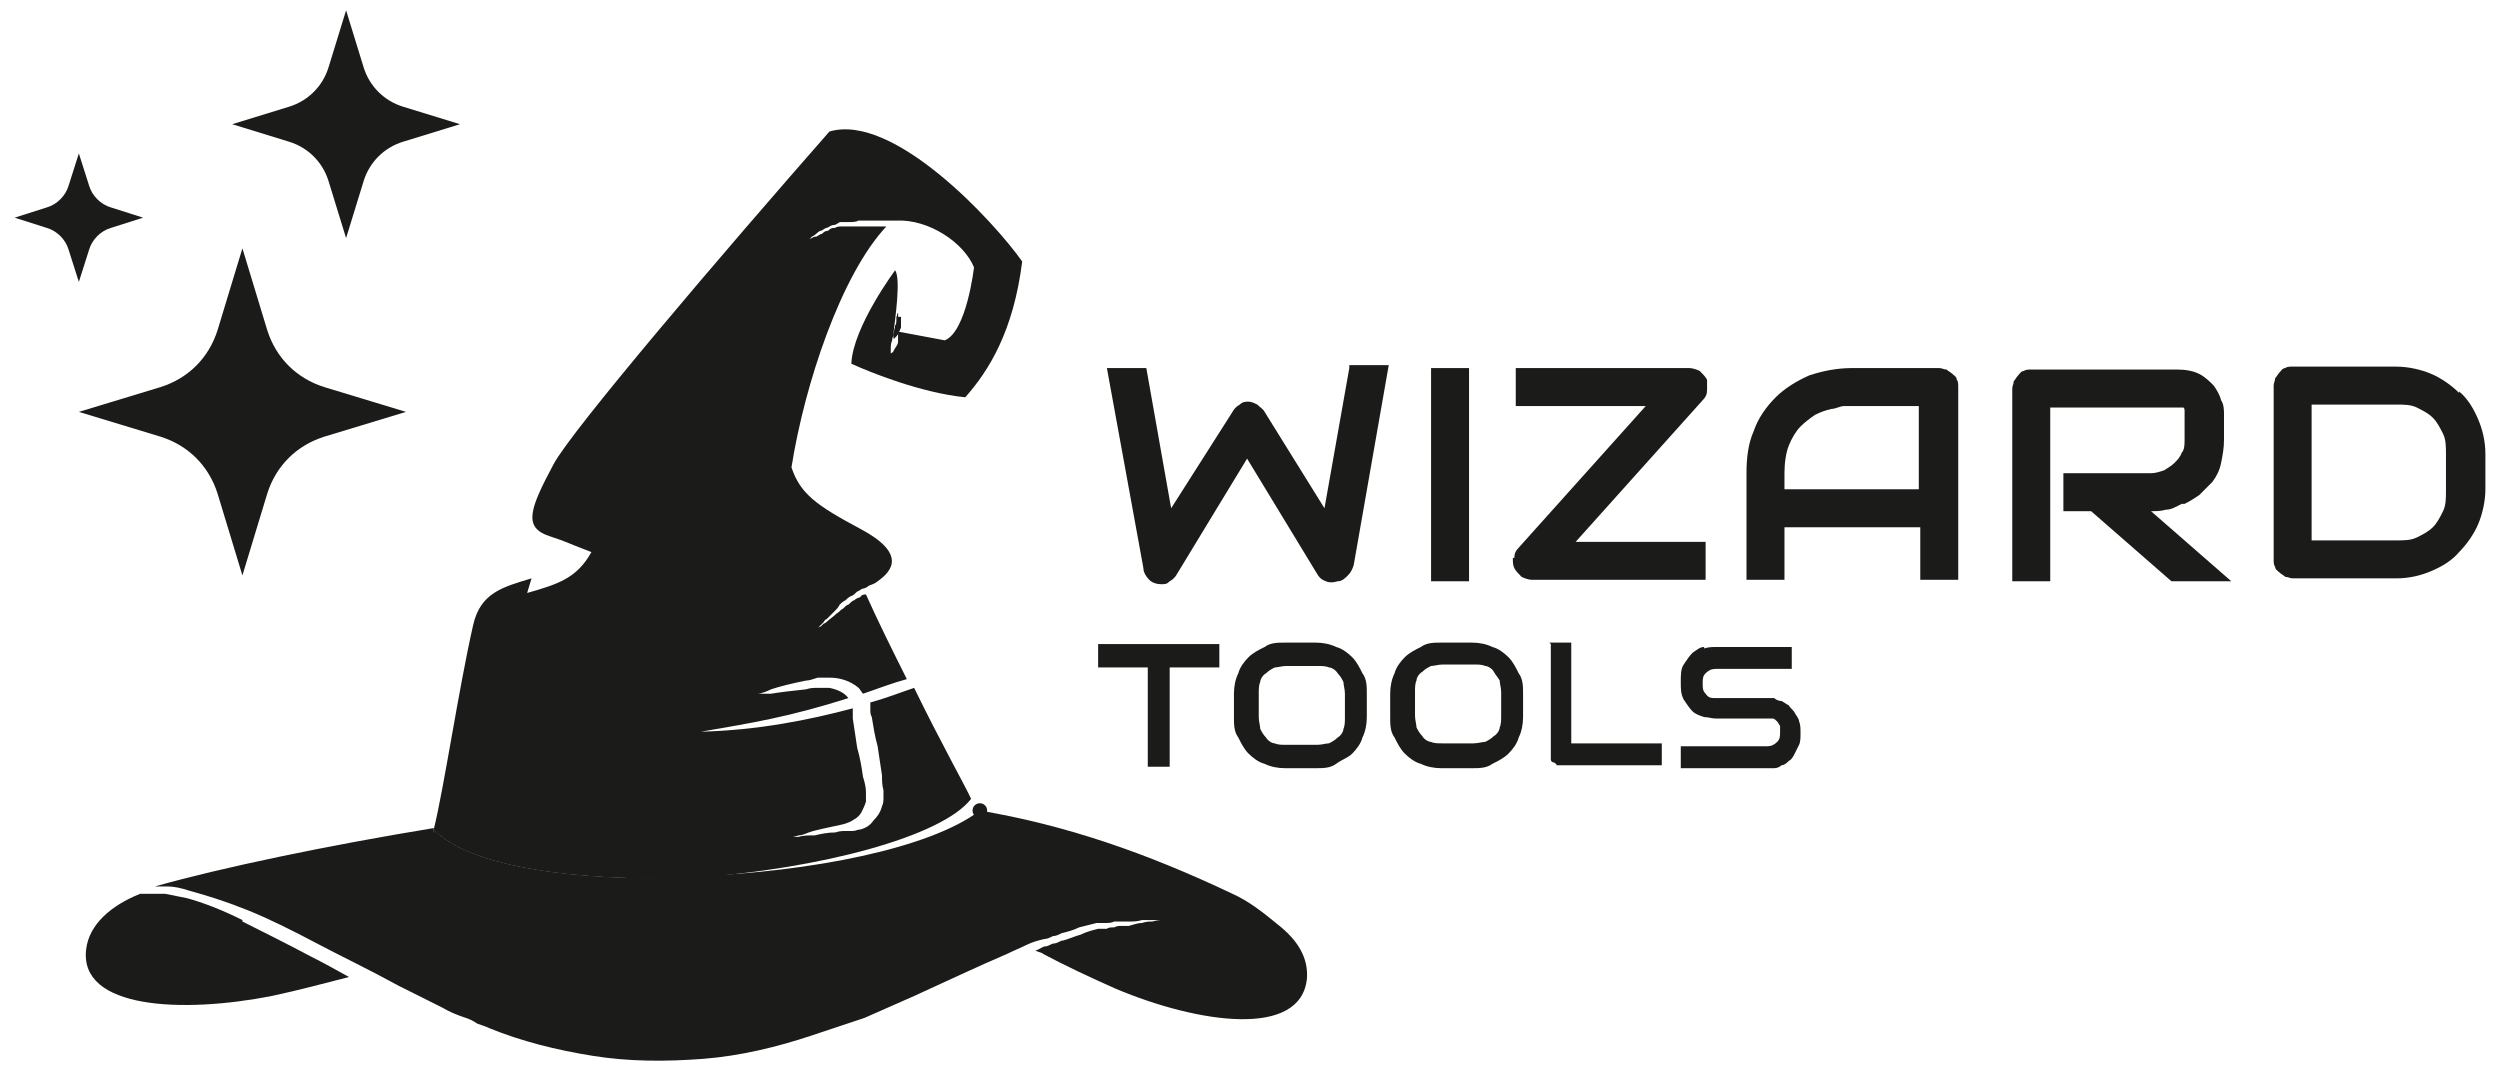 <svg id="Ebene_1" xmlns="http://www.w3.org/2000/svg" width="60.4mm" height="25.9mm" baseProfile="tiny" version="1.2" viewBox="0 0 171.2 73.4">
  <!-- Generator: Adobe Illustrator 29.3.1, SVG Export Plug-In . SVG Version: 2.1.0 Build 151)  -->
  <path d="M96.9,46.7c0,.2-.1.5-.1.8v1.6c0,.3,0,.6.1.8,0,.2.2.5.4.6.2.2.4.3.6.4.2,0,.5.1.8.1h2.1c.3,0,.6,0,.8-.1.2,0,.5-.2.6-.4.2-.2.3-.4.4-.6,0-.2.1-.5.1-.8v-1.6c0-.3,0-.6-.1-.8,0-.2-.2-.5-.4-.6s-.4-.3-.6-.4c-.2,0-.5-.1-.8-.1h-2.1c-.3,0-.6,0-.8.1-.2,0-.5.2-.6.4-.2.2-.3.4-.4.6Z" fill="none" />
  <path d="M91.6,46.1c-.2-.2-.4-.3-.6-.4-.2,0-.5-.1-.8-.1h-2.1c-.3,0-.6,0-.8.1-.2,0-.5.2-.6.4-.2.2-.3.4-.4.6,0,.2-.1.5-.1.8v1.6c0,.3,0,.6.1.8,0,.2.2.5.4.6.2.2.4.3.6.4.2,0,.5.1.8.1h2.1c.3,0,.6,0,.8-.1.2,0,.5-.2.6-.4.2-.2.3-.4.4-.6,0-.2.1-.5.1-.8v-1.6c0-.3,0-.6-.1-.8,0-.2-.2-.5-.4-.6Z" fill="none" />
  <path d="M131.5,27.8h-4.6c0,0-.3,0-.5,0-.3,0-.6,0-.9.2-.3,0-.7.2-1.1.4-.4.2-.7.5-1,.8s-.6.8-.8,1.3c-.2.5-.3,1.1-.3,1.9v1.1h9.3v-5.7Z" fill="none" />
  <path d="M166.6,28.8c-.3-.3-.7-.5-1.1-.7-.4-.2-.9-.2-1.4-.2h-5.8v9.3h5.8c.5,0,1,0,1.4-.2.4-.2.8-.4,1.1-.7.3-.3.5-.7.7-1.1s.2-.9.2-1.4v-2.4c0-.5,0-1-.2-1.4s-.4-.8-.7-1.1Z" fill="none" />
  <path d="M61.5,21.9s0,0,0,0c0,0,0,0,0-.1,0,0,0,0,0,0,0,0,0,0,0,0,0,.2,0,.3,0,.3h.2Z" fill="#1b1b19" />
  <path d="M36.4,39.6c-2,.6-3.5,1-4,3.2-1,4.4-2,11.2-2.7,14,2.4,2.6,10,3.6,17.9,3.3,8.5-.6,16.9-2.8,18.9-5.4-.3-.7-2.1-3.9-3.9-7.6,0,0,0,0,0,0-.9.3-1.9.7-3,1,0,0,0,.1,0,.2,0,.1,0,.2,0,.3,0,.2,0,.3.1.5.1.6.2,1.3.4,2,.1.7.2,1.3.3,2,0,.3,0,.7.1,1h0c0,0,0,.1,0,.1h0c0,.2,0,.3,0,.4,0,.2,0,.4-.1.6-.1.4-.3.7-.6,1-.2.3-.5.5-.9.6-.2,0-.3.1-.5.1,0,0-.2,0-.2,0,0,0-.1,0-.2,0-.3,0-.5,0-.8.1-.5,0-1,.1-1.4.2-.4,0-.8,0-1.1.1-.6,0-.9.1-.9.1,0,0,.3,0,.9-.2.3,0,.6-.2,1-.3.4-.1.8-.2,1.3-.3.5-.1,1.1-.2,1.5-.5.2-.1.4-.3.5-.5.1-.2.2-.4.3-.7,0-.1,0-.2,0-.4v-.2s0-.1,0-.1h0c0,0,0,0,0,0,0,0,0,0,0,0h0c0-.3-.1-.7-.2-1-.1-.7-.2-1.3-.4-2-.1-.7-.2-1.3-.3-2,0-.2,0-.3,0-.5,0,0,0-.2,0-.2,0,0,0,0,0,0-3,.8-6.5,1.5-10.4,1.6,3.5-.6,6-1,10.1-2.3,0,0,0,0,0,0-.3-.4-.8-.6-1.3-.7-.2,0-.5,0-.8,0-.3,0-.5,0-.8.1-1,.1-1.8.2-2.4.3-.6,0-.9,0-.9,0,0,0,.3,0,.9-.3.6-.2,1.4-.4,2.4-.6.2,0,.5-.1.8-.2.1,0,.3,0,.4,0,0,0,.1,0,.2,0h.1s.1,0,.1,0c.7,0,1.4.2,2,.7.1.1.2.3.3.4.9-.3,1.9-.7,3-1-1-2-1.9-3.8-2.8-5.8,0,0,0,0,0,0-.1,0-.3,0-.4.2-.1,0-.3.1-.4.2-.1,0-.3.2-.4.3-.1,0-.3.2-.4.3-.1,0-.2.2-.4.3-.2.2-.5.4-.6.5,0,0-.2.2-.3.2,0,0-.1.1-.2.2-.1,0-.2.1-.2.1,0,0,0,0,.2-.2,0,0,.1-.1.2-.2,0,0,.1-.2.2-.2.2-.2.4-.4.6-.6.1-.1.2-.2.3-.4.1-.1.2-.2.4-.3.1-.1.2-.2.4-.3.1,0,.3-.2.4-.3.1,0,.3-.2.4-.2.1,0,.3-.1.4-.2.3-.1.5-.2.6-.3,1-.7,2-1.9-1.2-3.6-3-1.6-4.1-2.4-4.7-4.2.9-5.7,3.4-13.2,6.5-16.5-.1,0-.2,0-.3,0-.1,0-.3,0-.5,0-.2,0-.3,0-.5,0-.2,0-.4,0-.5,0-.2,0-.4,0-.6,0,0,0-.2,0-.3,0,0,0-.2,0-.3,0-.2,0-.4,0-.5.1-.2,0-.3,0-.5.2-.2,0-.3.1-.4.2-.1,0-.2.1-.4.2-.1,0-.2,0-.3.1-.1,0-.2.1-.2.1,0,0,0,0,.2-.2,0,0,.2-.1.3-.2,0,0,.2-.2.3-.2.1,0,.3-.2.4-.2.1,0,.3-.2.5-.2.2,0,.3-.2.5-.2,0,0,.2,0,.3,0,0,0,.2,0,.3,0,.2,0,.4,0,.6-.1.2,0,.4,0,.6,0,.2,0,.4,0,.5,0,.2,0,.3,0,.5,0,.6,0,1,0,1,0h0c2.2-.1,4.6,1.5,5.3,3.2,0,0-.5,4.4-2,5l-3.2-.6c0,0,0,.1,0,.2,0,0,0,.1,0,.2,0,.1,0,.2,0,.3,0,.2-.2.4-.3.6,0,.1-.2.2-.2.2,0,0,0-.1,0-.3,0-.2,0-.4.1-.6,0-.1,0-.2.1-.3,0,0,0,0,0-.1,0,0,0,0,0-.1,0,0,0,0,0-.1,0,0,0,0,0,0,0,0,0,0,0,0,0,0,0,0,0,0,.1-.9.5-3.6.1-4.2,0,0-2.9,3.9-3,6.4,1.3.6,4.8,2,7.8,2.3,1.6-1.8,3.3-4.5,3.9-9.3-1.9-2.7-8.8-10.2-13.2-8.9-7.2,8.2-17.7,20.5-18.9,22.8-1.6,3-2.1,4.3-.3,4.9,1.5.5.8.3,2.9,1.1-1,1.8-2.3,2.2-4.4,2.8Z" fill="#1b1b19" />
  <path d="M61.4,21.7s0,0,0,0c0,0,0,0,0,.1,0,0,0,0,0,.1,0,0,0,0,0,.1,0,0,0,.2-.1.3,0,.2-.1.4-.1.6,0,.2,0,.3,0,.3,0,0,0,0,.2-.2.1-.1.2-.4.3-.6,0-.1,0-.2,0-.3,0,0,0-.1,0-.2,0,0,0,0,0-.2h-.2s0-.1,0-.3c0,0,0,0,0,0,0,0,0,0,0,0Z" fill="#1b1b19" />
  <path d="M61.4,21.7s0,0,0,0c0,0,0,0,0,.1,0,0,0,0,0,.1,0,0,0,0,0,.1,0,0,0,.2-.1.3,0,.2-.1.4-.1.6,0,.2,0,.3,0,.3,0,0,0,0,.2-.2.1-.1.2-.4.3-.6,0-.1,0-.2,0-.3,0,0,0-.1,0-.2,0,0,0,0,0-.2h-.2s0-.1,0-.3c0,0,0,0,0,0,0,0,0,0,0,0Z" fill="#1b1b19" />
  <path d="M16.6,63c-1.4-.7-2.7-1.2-3.8-1.5-.5-.1-1-.2-1.5-.3-.4,0-.8,0-1.1,0-.3,0-.5,0-.6,0-2,.8-3.5,2.1-3.7,3.8-.5,4.1,6.6,4.4,12.7,3.2,1.9-.4,3.7-.9,5.3-1.3-.9-.5-1.8-1-2.6-1.4-1.7-.9-3.3-1.7-4.7-2.4Z" fill="#1b1b19" />
  <path d="M67.1,55.5h0" fill="none" stroke="#1b1b19" stroke-linecap="round" stroke-linejoin="round" />
  <path d="M29.7,57c0,0,0-.2,0-.3,0,0,0,0,0,0-7.3,1.2-14.5,2.7-19.1,4,.3,0,.5,0,.9,0,.4,0,.9.1,1.5.3,1.1.3,2.4.7,3.9,1.3,1.5.6,3.1,1.4,4.8,2.3,1.7.9,3.6,1.8,5.6,2.9,1,.5,2,1,3,1.5.5.3,1,.5,1.6.7.3.1.5.2.8.4.3.1.6.2.8.3,2.2.9,4.6,1.5,7.1,1.9,2.5.4,5,.4,7.6.2,2.5-.2,5-.8,7.4-1.6.6-.2,1.2-.4,1.8-.6.3-.1.6-.2.9-.3.3-.1.6-.2.9-.3,1.1-.5,2.3-1,3.4-1.5,2.2-1,4.3-2,6.4-2.9.4-.2.9-.4,1.3-.6,0,0,0,0,0,0,0,0,0,0,0,0,.4-.2.8-.3,1.2-.4.2,0,.4-.1.6-.2.2,0,.4-.1.6-.2.4-.1.8-.2,1.2-.4.4-.1.8-.2,1.2-.3,0,0,.2,0,.3,0,0,0,.2,0,.3,0,.2,0,.4,0,.6-.1.2,0,.4,0,.5,0,.2,0,.3,0,.5,0,.3,0,.6,0,.9-.1.3,0,.5,0,.7,0,.4,0,.6,0,.6,0,0,0-.2,0-.6.1-.2,0-.4,0-.7.1-.3,0-.5.1-.9.2-.2,0-.3,0-.5,0-.2,0-.3,0-.5.1-.2,0-.4,0-.5.1,0,0-.2,0-.3,0,0,0-.2,0-.3,0-.4.1-.8.2-1.2.4-.4.1-.8.3-1.2.4-.2,0-.4.2-.6.2-.2,0-.4.2-.6.2-.2,0-.4.2-.7.3.3.1.6.2.5.2,1.5.8,3.2,1.6,5,2.4,5.7,2.4,12.7,3.4,13.1-.7.1-1.4-.6-2.6-2-3.7-1.1-.9-2-1.6-3.1-2.1-5.9-2.8-11.4-4.7-17.3-5.7h0c-3.4,2.6-11.6,4.2-19.5,4.5-7.3.5-14.6-.3-17.9-3Z" fill="#1b1b19" />
  <path d="M29.7,56.8c0,0,0,.2,0,.3,3.4,2.8,10.7,3.5,17.9,3-7.9.3-15.5-.7-17.9-3.3Z" fill="#1b1b19" />
  <path d="M29.7,56.8c0,0,0,.2,0,.3,3.4,2.8,10.7,3.5,17.9,3-7.9.3-15.5-.7-17.9-3.3Z" fill="#1b1b19" />
  <path d="M22.5,4.6c-.4,1.3-1.4,2.3-2.7,2.7l-3.9,1.2,3.9,1.2c1.3.4,2.3,1.4,2.7,2.7l1.2,3.9,1.2-3.9c.4-1.3,1.4-2.3,2.7-2.7l3.9-1.2-3.9-1.2c-1.3-.4-2.3-1.4-2.7-2.7l-1.2-3.9h0l-1.2,3.9Z" fill="#1b1b19" />
  <path d="M18.3,22.6l-1.7-5.6-1.7,5.6c-.6,1.9-2,3.3-3.9,3.9l-5.6,1.7,5.6,1.7c1.9.6,3.3,2,3.9,3.9l1.7,5.6,1.7-5.6c.6-1.9,2-3.3,3.9-3.9l5.6-1.7-5.6-1.7c-1.9-.6-3.3-2-3.9-3.9Z" fill="#1b1b19" />
  <path d="M1,14.9l2.2.7c.7.2,1.3.8,1.5,1.5l.7,2.2.7-2.2c.2-.7.8-1.3,1.5-1.5l2.2-.7-2.2-.7c-.7-.2-1.3-.8-1.5-1.5l-.7-2.2-.7,2.2c-.2.7-.8,1.3-1.5,1.5l-2.2.7h0Z" fill="#1b1b19" />
  <path d="M116.7,44.3c-.3,0-.5.2-.8.4-.2.2-.4.5-.6.8-.2.3-.2.7-.2,1.2s0,.8.2,1.2c.2.3.4.6.6.8.2.2.5.3.8.4.3,0,.5.1.8.1h3.5c.1,0,.3,0,.4,0,.1,0,.2.1.3.2s.1.2.2.3c0,.1,0,.2,0,.4,0,.3,0,.5-.2.7-.2.2-.4.3-.7.3h-5.9v1.5h5.9c.2,0,.3,0,.5,0,.2,0,.4-.1.5-.2.2,0,.4-.2.5-.3.2-.1.3-.3.4-.5.1-.2.2-.4.3-.6s.1-.5.1-.8,0-.6-.1-.8c0-.2-.2-.4-.3-.6-.1-.2-.3-.3-.4-.5-.2-.1-.3-.2-.5-.3-.2,0-.4-.1-.5-.2-.2,0-.4,0-.5,0h-3.5c-.3,0-.5,0-.7-.3-.2-.2-.2-.4-.2-.7s0-.5.2-.7c.2-.2.4-.3.7-.3h5.2v-1.5h-5.2c-.2,0-.5,0-.8.1Z" fill="#1b1b19" />
  <polygon points="75.2 45.7 78.6 45.7 78.6 52.5 80.1 52.5 80.1 45.7 83.5 45.7 83.5 44.1 75.2 44.1 75.2 45.7" fill="#1b1b19" />
  <path d="M91.5,44.3c-.4-.2-.9-.3-1.4-.3h-2.1c-.5,0-1,0-1.4.3-.4.2-.8.4-1.1.7-.3.3-.6.7-.7,1.1-.2.4-.3.9-.3,1.4v1.6c0,.5,0,1,.3,1.4.2.4.4.8.7,1.1s.7.6,1.1.7c.4.2.9.3,1.4.3h2.1c.5,0,1,0,1.4-.3s.8-.4,1.1-.7c.3-.3.6-.7.7-1.1.2-.4.3-.9.3-1.4v-1.6c0-.5,0-1-.3-1.4-.2-.4-.4-.8-.7-1.1-.3-.3-.7-.6-1.1-.7ZM92.1,49.1c0,.3,0,.6-.1.8,0,.2-.2.5-.4.6-.2.2-.4.3-.6.4-.2,0-.5.1-.8.1h-2.1c-.3,0-.6,0-.8-.1-.2,0-.5-.2-.6-.4-.2-.2-.3-.4-.4-.6,0-.2-.1-.5-.1-.8v-1.6c0-.3,0-.6.1-.8,0-.2.2-.5.4-.6.2-.2.4-.3.6-.4.2,0,.5-.1.8-.1h2.1c.3,0,.6,0,.8.1.2,0,.5.2.6.4.2.2.3.4.4.6,0,.2.1.5.1.8v1.6Z" fill="#1b1b19" />
  <path d="M96.2,45c-.3.3-.6.7-.7,1.1-.2.4-.3.9-.3,1.4v1.6c0,.5,0,1,.3,1.4.2.4.4.8.7,1.1s.7.6,1.1.7c.4.2.9.3,1.4.3h2.1c.5,0,1,0,1.4-.3.4-.2.8-.4,1.1-.7.3-.3.6-.7.7-1.1.2-.4.3-.9.3-1.4v-1.6c0-.5,0-1-.3-1.4-.2-.4-.4-.8-.7-1.1-.3-.3-.7-.6-1.1-.7-.4-.2-.9-.3-1.4-.3h-2.1c-.5,0-1,0-1.4.3-.4.2-.8.4-1.1.7ZM98.8,45.5h2.1c.3,0,.6,0,.8.1.2,0,.5.2.6.4s.3.4.4.6c0,.2.1.5.1.8v1.6c0,.3,0,.6-.1.8,0,.2-.2.5-.4.6-.2.2-.4.3-.6.4-.2,0-.5.1-.8.1h-2.1c-.3,0-.6,0-.8-.1-.2,0-.5-.2-.6-.4-.2-.2-.3-.4-.4-.6,0-.2-.1-.5-.1-.8v-1.6c0-.3,0-.6.1-.8,0-.2.2-.5.4-.6.2-.2.4-.3.6-.4.2,0,.5-.1.8-.1Z" fill="#1b1b19" />
  <path d="M106.2,44.1v7.6c0,.1,0,.2,0,.3,0,0,0,.2.2.2,0,0,.2.1.2.2,0,0,.2,0,.3,0h6.9v-1.5h-6.2v-6.9h-1.5Z" fill="#1b1b19" />
  <path d="M168.4,26.9c-.5-.5-1.2-1-1.9-1.3-.7-.3-1.6-.5-2.4-.5h-7.1c-.2,0-.4,0-.5.1-.2,0-.3.2-.4.3-.1.1-.2.3-.3.4,0,.2-.1.3-.1.5v11.9c0,.2,0,.4.1.5,0,.2.2.3.3.4.1.1.3.2.4.3.2,0,.3.1.5.1h7.1c.9,0,1.7-.2,2.4-.5.7-.3,1.4-.7,1.9-1.3.5-.5,1-1.2,1.3-1.9.3-.7.5-1.6.5-2.4v-2.4c0-.9-.2-1.7-.5-2.4-.3-.7-.7-1.4-1.3-1.9ZM167.5,33.6c0,.5,0,1-.2,1.4s-.4.8-.7,1.1c-.3.3-.7.5-1.1.7-.4.2-.9.2-1.4.2h-5.8v-9.3h5.8c.5,0,1,0,1.4.2.4.2.8.4,1.1.7.3.3.5.7.7,1.1s.2.9.2,1.4v2.4Z" fill="#1b1b19" />
  <path d="M149.6,34.5c.4-.2.7-.4,1-.6.3-.3.6-.6.9-.9.3-.4.5-.8.6-1.3.1-.5.2-1,.2-1.6v-1.7c0-.3,0-.7-.2-1-.1-.4-.3-.7-.5-1-.3-.3-.6-.6-1-.8-.4-.2-.9-.3-1.5-.3h-10c-.2,0-.4,0-.5.1-.2,0-.3.2-.4.3-.1.1-.2.3-.3.4,0,.2-.1.3-.1.5v13.2h2.6v-11.9h8.7c0,0,.1,0,.2,0,0,0,.1,0,.2,0,0,0,.1,0,.1.2,0,0,0,.2,0,.3v1.7c0,.3,0,.7-.2.9-.1.3-.3.5-.5.7-.2.2-.4.3-.7.5-.3.1-.6.2-.9.2h-6v2.6h1.9l5.5,4.8h4.1l-5.5-4.8c.3,0,.7,0,1-.1.4,0,.7-.2,1.1-.4Z" fill="#1b1b19" />
  <path d="M134.1,39.7v-13.2c0-.2,0-.4-.1-.5,0-.2-.2-.3-.3-.4-.1-.1-.3-.2-.4-.3-.2,0-.3-.1-.5-.1h-6c-1,0-2,.2-2.9.5-.9.4-1.7.9-2.3,1.5-.6.6-1.2,1.4-1.5,2.3-.4.9-.5,1.9-.5,2.9v7.3h2.6v-3.6h9.3v3.6h2.6ZM122.2,33.5v-1.1c0-.7.1-1.4.3-1.9.2-.5.5-1,.8-1.3s.7-.6,1-.8c.4-.2.7-.3,1.1-.4.3,0,.6-.2.9-.2.3,0,.4,0,.5,0h4.6v5.7h-9.3Z" fill="#1b1b19" />
  <rect x="98" y="25.2" width="2.6" height="14.6" fill="#1b1b19" />
  <path d="M103.6,38.2c0,.3,0,.5.1.7.1.2.3.4.5.6.2.1.5.2.7.2h11.9v-2.6h-8.9l8.7-9.7c.2-.2.3-.4.3-.7,0-.3,0-.5,0-.7-.1-.2-.3-.4-.5-.6-.2-.1-.5-.2-.7-.2h-11.9v2.6h8.9l-8.7,9.7c-.2.2-.3.4-.3.7Z" fill="#1b1b19" />
  <path d="M92.4,25.2l-1.7,9.6-4.1-6.6c-.1-.2-.3-.3-.5-.5-.2-.1-.4-.2-.6-.2s-.4,0-.6.2c-.2.1-.4.3-.5.5l-4.2,6.6-1.7-9.6h-2.7l2.5,13.7c0,.3.2.6.4.8.2.2.5.3.8.3s.4,0,.6-.2c.2-.1.4-.3.5-.5l4.8-7.9,4.8,7.9c.1.2.3.4.6.5.2.1.5.1.8,0,.3,0,.5-.2.7-.4.2-.2.3-.4.4-.7l2.4-13.7h-2.7Z" fill="#1b1b19" />
</svg>